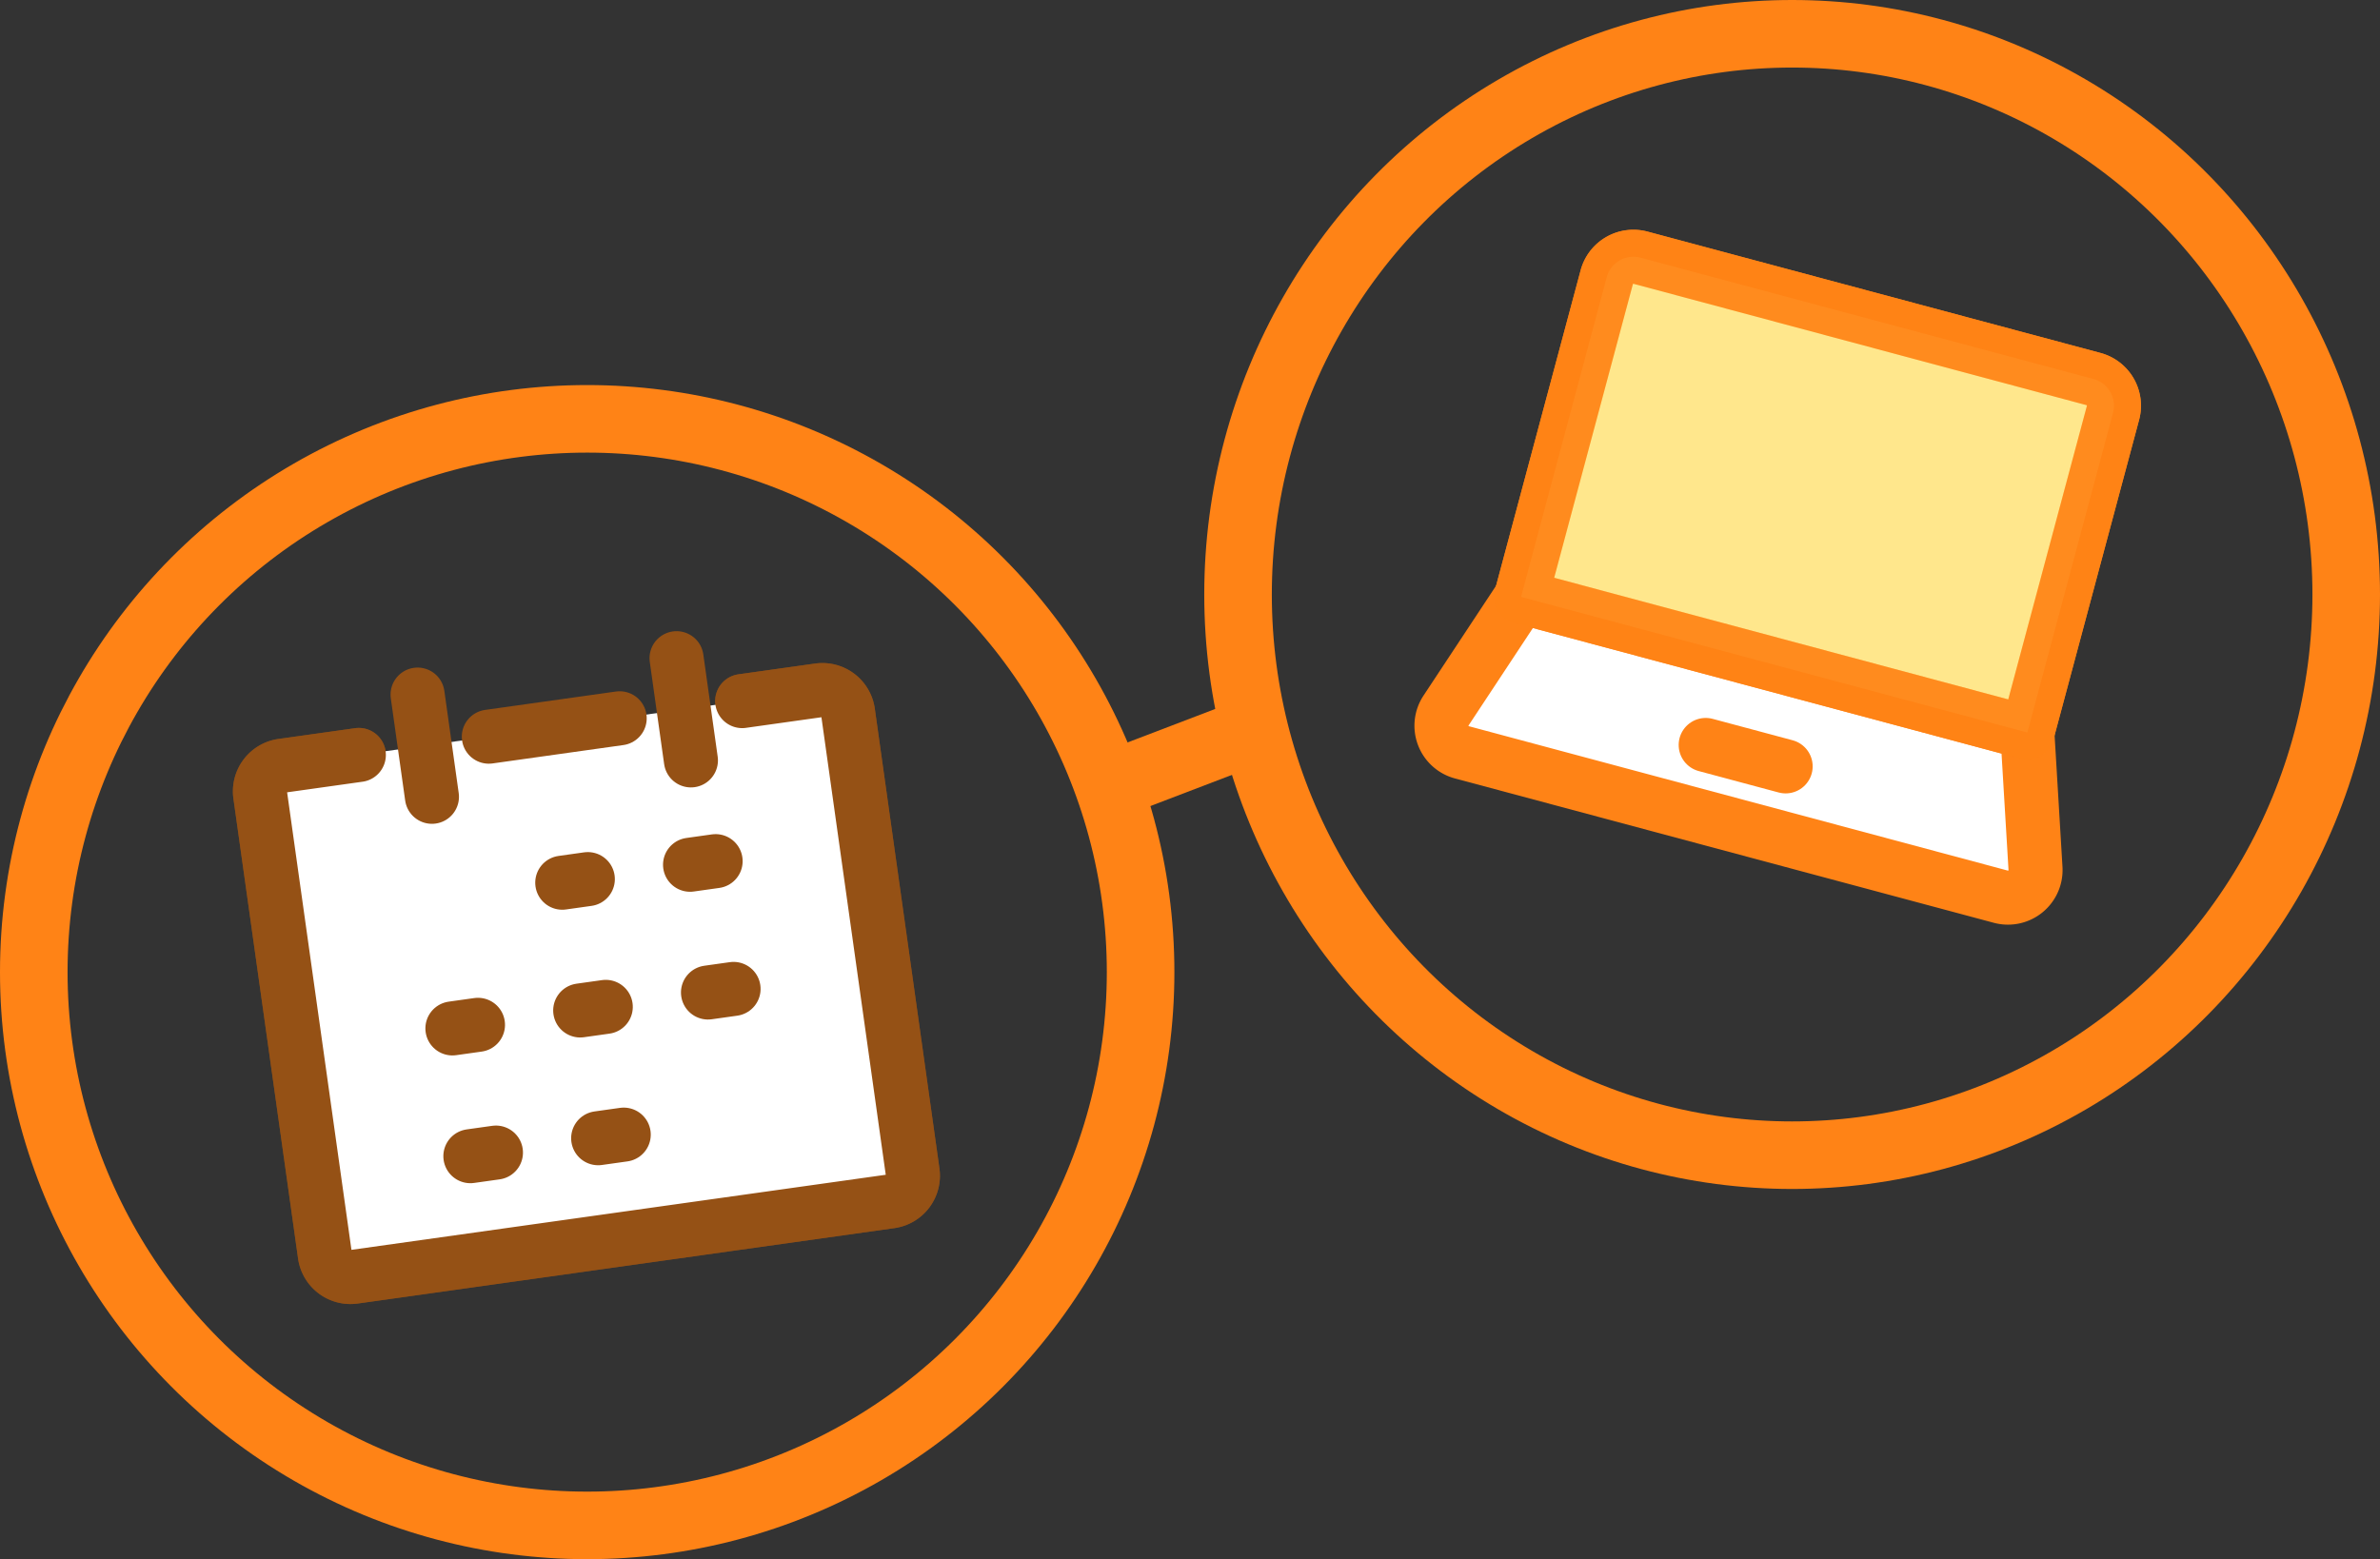 <svg xmlns="http://www.w3.org/2000/svg" width="176.11" height="115.401" viewBox="0 0 176.11 115.401">
  <rect x="0" y="0" width="176.11" height="115.401" fill="#333333" stroke="none"/>
  <g id="Group_16921" data-name="Group 16921" transform="translate(375.61 -7347.438)">
    <path id="Path_156454" data-name="Path 156454" d="M-267.966,7420.45l12.69-4.849" transform="translate(-26.986 -14.324)" fill="none" stroke="#ff8316" stroke-width="5"/>
    <circle id="Ellipse_563" data-name="Ellipse 563" cx="40.95" cy="40.95" r="40.95" transform="translate(-373.11 7378.438)" fill="none" stroke="#ff8316" stroke-width="5"/>
    <ellipse id="Ellipse_564" data-name="Ellipse 564" cx="41" cy="41.5" rx="41" ry="41.5" transform="translate(-284 7349.938)" fill="none" stroke="#ff8316" stroke-width="5"/>
    <g id="Group_16919" data-name="Group 16919" transform="translate(-259.369 7365.131) rotate(15)">
      <g id="Group_16753" data-name="Group 16753" transform="translate(0 0)">
        <path id="Path_156137" data-name="Path 156137" d="M38.783,26.536H0V2.041A2.042,2.042,0,0,1,2.041,0h34.7a2.042,2.042,0,0,1,2.041,2.041Z" transform="translate(3.293 0)" fill="#fff" stroke="#ff8316" stroke-linecap="round" stroke-linejoin="round" stroke-width="4"/>
        <path id="Path_156138" data-name="Path 156138" d="M42.076,0H3.293L.106,9.561a2.041,2.041,0,0,0,1.935,2.686H43.327a2.041,2.041,0,0,0,1.935-2.686Z" transform="translate(0 26.536)" fill="#fff" stroke="#ff8316" stroke-linecap="round" stroke-linejoin="round" stroke-width="4"/>
        <line id="Line_38" data-name="Line 38" x2="6.124" transform="translate(19.325 33.587)" fill="none" stroke="#ff8316" stroke-linecap="round" stroke-linejoin="round" stroke-width="4"/>
        <path id="Path_156558" data-name="Path 156558" d="M38.783,26.536H0V2.041A2.042,2.042,0,0,1,2.041,0h34.7a2.042,2.042,0,0,1,2.041,2.041Z" transform="translate(3.293 0)" fill="#ffe580" stroke="#ff8316" stroke-linecap="round" stroke-linejoin="round" stroke-width="4" opacity="0.9"/>
      </g>
    </g>
    <g id="Group_16922" data-name="Group 16922" transform="translate(-86.913 287.92)">
      <path id="Path_156580" data-name="Path 156580" d="M36.286,0h5.729a1.915,1.915,0,0,1,1.91,1.91V36.286a1.915,1.915,0,0,1-1.91,1.91H1.91A1.915,1.915,0,0,1,0,36.286V1.91A1.915,1.915,0,0,1,1.91,0H7.639" transform="translate(-269.711 7116.458) rotate(-8)" fill="none" stroke="#955115" stroke-linecap="round" stroke-linejoin="round" stroke-width="4" opacity="0.7"/>
      <path id="Path_156125" data-name="Path 156125" d="M36.286,0h5.729a1.915,1.915,0,0,1,1.91,1.91V36.286a1.915,1.915,0,0,1-1.91,1.91H1.91A1.915,1.915,0,0,1,0,36.286V1.91A1.915,1.915,0,0,1,1.91,0H7.639" transform="translate(-269.71 7116.458) rotate(-8)" fill="#fff" stroke="#955115" stroke-linecap="round" stroke-linejoin="round" stroke-width="4"/>
      <line id="Line_30" data-name="Line 30" x2="1.91" transform="translate(-247.092 7124.85) rotate(-8)" fill="none" stroke="#955115" stroke-linecap="round" stroke-linejoin="round" stroke-width="4"/>
      <line id="Line_31" data-name="Line 31" x2="1.91" transform="translate(-237.636 7123.521) rotate(-8)" fill="none" stroke="#955115" stroke-linecap="round" stroke-linejoin="round" stroke-width="4"/>
      <line id="Line_32" data-name="Line 32" x2="1.91" transform="translate(-255.22 7135.635) rotate(-8)" fill="none" stroke="#955115" stroke-linecap="round" stroke-linejoin="round" stroke-width="4"/>
      <line id="Line_33" data-name="Line 33" x2="1.91" transform="translate(-245.764 7134.306) rotate(-8)" fill="none" stroke="#955115" stroke-linecap="round" stroke-linejoin="round" stroke-width="4"/>
      <line id="Line_34" data-name="Line 34" x2="1.91" transform="translate(-236.308 7132.977) rotate(-8)" fill="none" stroke="#955115" stroke-linecap="round" stroke-linejoin="round" stroke-width="4"/>
      <line id="Line_35" data-name="Line 35" x2="1.91" transform="translate(-253.891 7145.091) rotate(-8)" fill="none" stroke="#955115" stroke-linecap="round" stroke-linejoin="round" stroke-width="4"/>
      <line id="Line_36" data-name="Line 36" x2="1.91" transform="translate(-244.435 7143.762) rotate(-8)" fill="none" stroke="#955115" stroke-linecap="round" stroke-linejoin="round" stroke-width="4"/>
      <line id="Line_29" data-name="Line 29" y2="7.639" transform="translate(-238.635 7108.233) rotate(-8)" fill="none" stroke="#955115" stroke-linecap="round" stroke-linejoin="round" stroke-width="4"/>
      <line id="Line_37" data-name="Line 37" x2="9.778" transform="translate(-252.526 7114.042) rotate(-8)" fill="none" stroke="#955115" stroke-linecap="round" stroke-linejoin="round" stroke-width="4"/>
      <line id="Line_28" data-name="Line 28" y2="7.639" transform="translate(-257.798 7110.927) rotate(-8)" fill="none" stroke="#955115" stroke-linecap="round" stroke-linejoin="round" stroke-width="4"/>
    </g>
  </g>
</svg>

